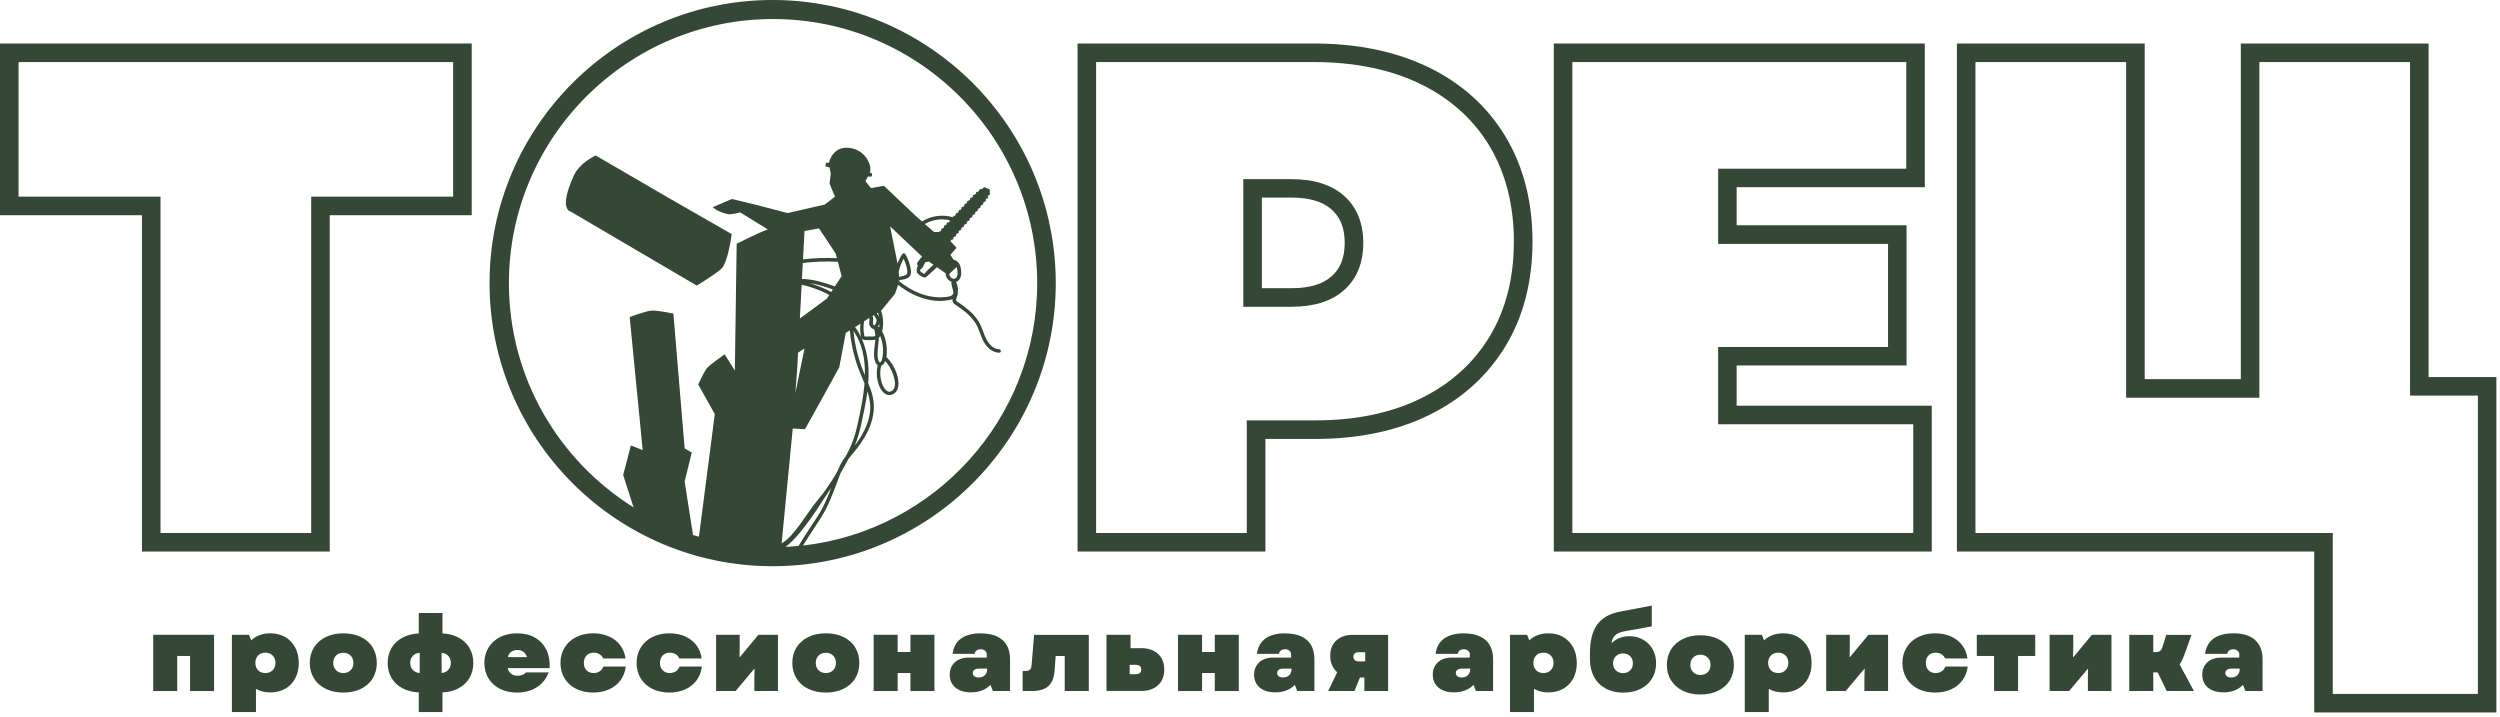 <?xml version="1.0" encoding="UTF-8"?> <svg xmlns="http://www.w3.org/2000/svg" width="373" height="107" viewBox="0 0 373 107" fill="none"> <g clip-path="url(#clip0_155_84)"> <path d="M49.2 82.29H21.18V32.11H0V6.49H70.38V32.11H49.2V82.29ZM23.95 79.52H46.43V29.34H67.61V9.26H2.77V29.34H23.95V79.52Z" fill="#344835"></path> <path d="M188.79 82.29H160.77V6.49H196.06C202.57 6.49 208.34 7.7 213.21 10.07C218.12 12.47 221.97 15.95 224.64 20.41C227.3 24.85 228.65 30.11 228.65 36.04C228.65 41.97 227.3 47.21 224.64 51.62C221.97 56.04 218.15 59.5 213.27 61.9C208.44 64.28 202.72 65.49 196.28 65.49H188.8V82.29H188.79ZM163.54 79.52H186.02V62.72H196.27C202.29 62.72 207.59 61.61 212.04 59.42C216.44 57.25 219.88 54.15 222.26 50.19C224.66 46.22 225.87 41.46 225.87 36.04C225.87 30.62 224.65 25.84 222.26 21.83C219.87 17.84 216.41 14.72 211.99 12.56C207.51 10.37 202.15 9.26 196.06 9.26H163.54V79.52ZM192.73 45.77H185.5V26.73H192.73C196.06 26.73 198.68 27.57 200.54 29.22C202.44 30.91 203.4 33.28 203.4 36.25C203.4 39.22 202.44 41.59 200.54 43.28C198.69 44.93 196.06 45.77 192.73 45.77ZM188.27 43H192.73C195.36 43 197.36 42.4 198.69 41.21C199.99 40.05 200.63 38.42 200.63 36.24C200.63 34.06 200 32.44 198.69 31.27C197.36 30.08 195.35 29.48 192.73 29.48H188.27V42.99V43Z" fill="#344835"></path> <path d="M288.228 82.29H231.828V6.49H287.178V27.93H259.108V33.61H284.458V54.53H259.108V60.53H288.218V82.29H288.228ZM234.598 79.52H285.458V63.3H256.348V51.77H281.698V36.39H256.348V25.17H284.418V9.26H234.598V79.52Z" fill="#344835"></path> <path d="M372.459 106.3H345.279V82.29H291.969V6.49H319.989V56.57H334.329V6.49H362.349V56.26H372.469V106.3H372.459ZM348.049 103.53H369.699V59.02H359.579V9.26H337.099V59.34H317.219V9.26H294.739V79.52H348.049V103.53Z" fill="#344835"></path> <path d="M88.87 23.2C88.87 23.2 86.49 24.26 85.61 26.2C83.25 31.39 85.17 31.58 85.17 31.58L103.96 42.61C103.96 42.61 106.43 41.12 107.58 40.14C108.62 39.26 109.17 34.93 109.17 34.93L99.64 29.46L88.88 23.2H88.87Z" fill="#344835"></path> <path d="M115.279 0C91.989 0 73.039 18.95 73.039 42.24C73.039 65.53 91.989 84.48 115.279 84.48C138.569 84.48 157.519 65.53 157.519 42.24C157.519 18.95 138.569 0 115.279 0ZM125.009 39.07L125.569 41.2L124.559 42.73C122.959 42.16 121.319 41.64 119.649 41.62L119.779 39.24C121.509 39.03 123.259 38.97 124.999 39.06L125.009 39.07ZM119.809 38.71L120.029 34.47L122.199 34.07L124.679 37.83L124.859 38.52C123.169 38.44 121.479 38.5 119.809 38.7V38.71ZM124.269 43.18L124.019 43.57C123.529 43.29 122.999 43.05 122.479 42.84C121.929 42.62 121.379 42.41 120.809 42.25C121.979 42.41 123.139 42.79 124.269 43.19V43.18ZM122.219 43.3C122.729 43.51 123.249 43.74 123.729 44.01L123.369 44.55L119.339 47.52L119.609 42.49C120.499 42.67 121.369 42.96 122.219 43.3ZM120.029 52L118.669 58.66L118.949 54.96L119.069 52.62L120.019 52H120.029ZM120.099 64.05L122.749 59.29L125.219 54.79L126.189 49.67L126.799 49.28C126.969 51.19 127.379 53.08 128.039 54.89C128.329 55.67 128.679 56.44 128.989 57.21C128.839 59.05 128.469 60.89 128.109 62.59C127.839 63.85 127.559 65.1 127.049 66.29C126.779 66.93 126.469 67.55 126.139 68.16C125.969 68.37 125.809 68.59 125.669 68.82C125.369 69.3 125.149 69.82 124.939 70.34C124.039 71.89 123.049 73.39 121.889 74.75C120.549 76.31 118.439 80.12 116.619 81.06L118.279 63.93L120.109 64.04L120.099 64.05ZM128.379 49.73C128.399 49.91 128.419 50.15 128.499 50.35C128.239 49.81 127.939 49.29 127.579 48.8L128.369 48.3C128.319 48.78 128.319 49.26 128.389 49.74L128.379 49.73ZM129.049 55.99C129.049 55.99 129.029 55.93 129.009 55.9C128.119 53.81 127.549 51.61 127.329 49.36C128.689 51.32 129.089 53.63 129.039 55.99H129.049ZM129.419 58.39C129.739 59.39 129.929 60.42 129.799 61.52C129.569 63.36 128.649 65.01 127.529 66.48C127.939 65.49 128.239 64.47 128.469 63.42C128.829 61.77 129.199 60.09 129.419 58.4V58.39ZM123.989 72.85C123.889 73.11 123.799 73.37 123.689 73.63C123.209 74.83 122.669 76 121.959 77.08C121.539 77.73 119.719 80.45 119.149 81.45C118.509 81.51 117.869 81.56 117.219 81.59C119.789 79.62 122.399 75.15 123.979 72.84L123.989 72.85ZM119.809 81.38C120.369 80.48 121.969 78.02 122.289 77.54C122.939 76.58 123.459 75.54 123.909 74.48C124.359 73.42 124.739 72.34 125.149 71.27C125.229 71.05 125.319 70.82 125.409 70.6C125.479 70.49 125.539 70.37 125.609 70.26C125.949 69.67 126.269 69.08 126.589 68.47C126.699 68.33 126.809 68.2 126.919 68.06C128.339 66.39 129.669 64.57 130.179 62.4C130.429 61.34 130.449 60.24 130.209 59.17C130.059 58.48 129.809 57.81 129.539 57.15C129.589 56.53 129.609 55.92 129.589 55.3C129.549 53.63 129.219 51.95 128.529 50.43C128.549 50.48 128.579 50.53 128.619 50.57C128.829 50.8 129.209 50.73 129.489 50.74C129.839 50.74 130.239 50.78 130.599 50.69C130.529 51.79 130.189 52.92 130.589 53.99C130.659 54.19 130.779 54.38 130.949 54.49C130.779 55.23 130.769 56.01 130.929 56.75C131.089 57.48 131.409 58.32 132.059 58.75C132.719 59.18 133.539 58.85 133.869 58.16C134.219 57.41 134.019 56.45 133.769 55.69C133.469 54.81 132.979 54 132.329 53.34C132.299 53.31 132.269 53.29 132.239 53.28C132.349 52.7 132.339 52.07 132.269 51.52C132.179 50.79 131.959 50.09 131.619 49.44C131.679 49.18 131.709 48.92 131.739 48.68C131.809 47.95 131.739 47.21 131.509 46.51C131.489 46.45 131.449 46.41 131.409 46.38L131.499 46.32L133.529 43.85C133.529 43.85 133.799 43.13 133.989 42.5C135.599 43.74 137.489 44.68 139.529 44.87C140.069 44.92 140.619 44.91 141.159 44.84C141.469 44.8 141.829 44.75 142.129 44.62C142.129 44.65 142.119 44.68 142.109 44.72C142.069 45.15 142.389 45.37 142.709 45.58C143.109 45.85 143.499 46.12 143.879 46.42C144.589 46.99 145.249 47.65 145.689 48.46C146.159 49.33 146.359 50.33 146.879 51.17C147.359 51.95 148.119 52.59 149.069 52.63C149.409 52.64 149.409 52.11 149.069 52.1C147.879 52.06 147.229 50.87 146.849 49.89C146.629 49.32 146.429 48.73 146.139 48.19C145.889 47.74 145.579 47.32 145.229 46.94C144.869 46.55 144.459 46.2 144.039 45.87C143.819 45.7 143.599 45.54 143.379 45.38C143.259 45.3 143.139 45.22 143.029 45.14C142.939 45.08 142.749 45 142.689 44.9C142.559 44.69 142.789 44.33 142.839 44.11C142.899 43.85 142.929 43.58 142.929 43.31C142.929 42.88 142.819 42.45 142.639 42.06C143.059 41.93 143.319 41.52 143.389 41.07C143.429 40.8 143.419 40.53 143.389 40.25C143.349 39.94 143.289 39.64 143.129 39.36C142.949 39.04 142.619 38.81 142.269 38.75L141.799 38.03L142.719 36.96L141.869 36.06C141.869 36.06 141.889 36 141.839 35.95C141.809 35.93 141.819 35.91 141.839 35.9C141.909 35.87 141.949 35.81 141.989 35.76C142.009 35.74 142.029 35.72 142.059 35.69C142.059 35.74 142.069 35.77 142.079 35.81C142.129 35.75 142.179 35.69 142.229 35.64V35.63C142.299 35.57 142.299 35.54 142.199 35.48C142.229 35.46 142.269 35.44 142.289 35.42C142.319 35.39 142.339 35.36 142.369 35.33C142.389 35.3 142.419 35.28 142.449 35.25C142.449 35.29 142.469 35.32 142.469 35.36C142.539 35.29 142.609 35.22 142.669 35.15C142.679 35.13 142.669 35.08 142.639 35.06C142.609 35.03 142.609 35.02 142.639 35C142.679 34.97 142.719 34.93 142.749 34.89C142.779 34.86 142.799 34.82 142.829 34.79C142.829 34.79 142.839 34.79 142.849 34.79C142.849 34.82 142.869 34.85 142.879 34.89C142.929 34.83 142.969 34.78 143.009 34.73C143.009 34.73 143.009 34.72 143.019 34.71C143.099 34.65 143.099 34.65 143.019 34.57C143.019 34.56 143.019 34.52 143.019 34.52C143.099 34.5 143.119 34.44 143.159 34.39C143.179 34.37 143.199 34.34 143.229 34.32C143.229 34.32 143.239 34.32 143.249 34.32C143.249 34.35 143.249 34.38 143.259 34.42C143.289 34.39 143.319 34.36 143.339 34.33C143.369 34.29 143.399 34.25 143.439 34.22C143.479 34.19 143.479 34.16 143.439 34.12C143.419 34.1 143.409 34.07 143.389 34.04C143.529 34.02 143.539 33.91 143.629 33.84C143.639 33.88 143.649 33.91 143.659 33.95C143.689 33.92 143.709 33.9 143.729 33.87C143.759 33.83 143.799 33.79 143.829 33.76C143.869 33.72 143.869 33.67 143.829 33.64C143.799 33.62 143.789 33.6 143.829 33.59C143.919 33.56 143.939 33.49 143.989 33.44C143.999 33.43 144.009 33.41 144.039 33.38C144.049 33.42 144.059 33.45 144.079 33.49C144.109 33.45 144.139 33.41 144.169 33.38C144.189 33.35 144.219 33.33 144.249 33.31C144.299 33.27 144.299 33.23 144.249 33.19C144.229 33.17 144.199 33.15 144.249 33.12C144.329 33.08 144.359 33.01 144.419 32.95C144.429 32.94 144.449 32.93 144.469 32.91C144.469 32.96 144.479 32.99 144.489 33.01C144.559 32.94 144.619 32.88 144.689 32.81C144.709 32.79 144.689 32.73 144.659 32.7C144.609 32.67 144.639 32.65 144.659 32.64C144.729 32.61 144.759 32.57 144.799 32.51C144.819 32.48 144.839 32.46 144.869 32.42C144.879 32.47 144.889 32.5 144.899 32.53C144.969 32.46 145.039 32.4 145.099 32.32C145.109 32.3 145.079 32.26 145.069 32.23C145.069 32.22 145.049 32.21 145.059 32.2C145.129 32.13 145.199 32.05 145.279 31.97C145.289 32 145.299 32.03 145.309 32.07C145.339 32.03 145.369 32 145.399 31.97C145.429 31.94 145.459 31.91 145.489 31.88C145.529 31.85 145.529 31.81 145.489 31.77C145.449 31.73 145.459 31.73 145.499 31.69C145.549 31.65 145.589 31.6 145.629 31.55C145.649 31.53 145.659 31.51 145.669 31.49C145.669 31.49 145.679 31.49 145.689 31.49C145.689 31.52 145.709 31.55 145.719 31.59C145.749 31.56 145.769 31.54 145.779 31.52C145.819 31.48 145.849 31.43 145.889 31.4C145.929 31.36 145.929 31.32 145.889 31.27C145.879 31.27 145.879 31.22 145.889 31.22C145.969 31.19 145.999 31.13 146.039 31.07C146.059 31.05 146.069 31.03 146.099 31C146.109 31.04 146.119 31.07 146.129 31.11C146.179 31.04 146.219 30.98 146.279 30.93C146.319 30.9 146.329 30.87 146.319 30.82C146.309 30.8 146.279 30.78 146.249 30.75C146.389 30.72 146.399 30.61 146.489 30.53C146.499 30.57 146.519 30.6 146.529 30.63C146.589 30.56 146.659 30.5 146.719 30.42C146.729 30.4 146.699 30.36 146.689 30.32C146.689 30.3 146.669 30.28 146.679 30.28C146.759 30.24 146.799 30.16 146.839 30.09C146.839 30.08 146.859 30.07 146.879 30.05C146.899 30.09 146.909 30.13 146.919 30.16C146.979 30.09 147.039 30.02 147.089 29.95C147.119 29.92 147.099 29.88 147.049 29.84C147.019 29.82 147.009 29.8 147.049 29.79C147.139 29.76 147.149 29.69 147.189 29.63C147.189 29.63 147.189 29.61 147.199 29.61C147.209 29.6 147.219 29.59 147.239 29.58C147.249 29.6 147.259 29.61 147.269 29.63C147.269 29.63 147.269 29.65 147.269 29.66C147.269 29.66 147.289 29.65 147.299 29.64C147.349 29.58 147.399 29.52 147.439 29.45C147.449 29.43 147.429 29.38 147.409 29.35C147.409 29.33 147.379 29.32 147.349 29.3C147.479 29.25 147.459 29.12 147.539 29.05C147.559 29.08 147.579 29.11 147.599 29.14C147.609 29.12 147.619 29.11 147.629 29.09C147.659 29.03 147.689 28.98 147.719 28.93C147.749 28.89 147.739 28.85 147.689 28.82C147.669 28.8 147.639 28.78 147.619 28.76C147.719 28.7 147.729 28.63 147.659 28.54C147.629 28.51 147.599 28.47 147.619 28.42C147.659 28.42 147.689 28.44 147.719 28.44C147.689 28.38 147.669 28.32 147.639 28.27C147.639 28.26 147.639 28.24 147.629 28.23C147.619 28.18 147.569 28.16 147.509 28.18C147.469 28.19 147.419 28.18 147.369 28.18C147.359 28.1 147.349 28.08 147.209 28.07C147.159 28.07 147.099 28.07 147.029 28.06C147.069 28.03 147.089 28 147.119 27.97C147.039 27.97 146.969 27.95 146.889 27.94C146.879 27.94 146.859 27.94 146.859 27.94C146.799 27.9 146.769 27.94 146.749 27.97C146.709 28.02 146.689 28.08 146.659 28.14C146.569 28.11 146.509 28.16 146.449 28.2C146.419 28.22 146.399 28.26 146.339 28.26C146.339 28.23 146.349 28.2 146.359 28.16C146.319 28.18 146.289 28.2 146.259 28.22C146.219 28.25 146.179 28.27 146.129 28.3C146.069 28.33 146.059 28.36 146.089 28.42C146.099 28.44 146.089 28.49 146.089 28.49C145.979 28.52 145.929 28.6 145.859 28.66C145.859 28.66 145.849 28.66 145.839 28.66C145.839 28.63 145.829 28.61 145.819 28.56C145.779 28.59 145.759 28.62 145.719 28.65C145.689 28.68 145.649 28.7 145.619 28.72C145.579 28.75 145.569 28.79 145.609 28.84C145.619 28.86 145.629 28.88 145.639 28.9C145.499 28.92 145.469 29.03 145.369 29.1C145.369 29.06 145.359 29.03 145.349 28.99C145.309 29.03 145.279 29.06 145.249 29.09C145.219 29.12 145.179 29.15 145.149 29.18C145.119 29.2 145.119 29.23 145.149 29.26C145.189 29.31 145.199 29.34 145.119 29.37C145.069 29.39 145.039 29.45 144.999 29.49C144.979 29.51 144.969 29.52 144.949 29.54C144.949 29.54 144.939 29.54 144.929 29.54C144.929 29.51 144.929 29.47 144.919 29.43C144.899 29.45 144.889 29.46 144.869 29.48C144.819 29.52 144.779 29.57 144.729 29.61C144.679 29.65 144.679 29.68 144.729 29.74C144.739 29.76 144.749 29.77 144.769 29.8C144.679 29.79 144.649 29.84 144.609 29.88C144.579 29.92 144.549 29.95 144.509 29.99H144.489C144.489 29.99 144.489 29.92 144.479 29.88C144.419 29.94 144.369 29.99 144.319 30.04C144.309 30.05 144.279 30.06 144.269 30.08C144.259 30.11 144.239 30.14 144.279 30.18C144.299 30.19 144.309 30.21 144.319 30.24C144.279 30.26 144.239 30.28 144.219 30.3C144.179 30.34 144.149 30.38 144.109 30.42C144.109 30.42 144.089 30.43 144.069 30.44C144.069 30.43 144.049 30.41 144.049 30.4C144.049 30.39 144.049 30.37 144.049 30.36C144.049 30.36 144.039 30.36 144.029 30.36C143.999 30.4 143.959 30.45 143.929 30.49C143.909 30.51 143.889 30.54 143.859 30.55C143.809 30.57 143.829 30.6 143.849 30.63C143.869 30.66 143.879 30.68 143.909 30.72C143.799 30.72 143.779 30.78 143.739 30.82C143.709 30.85 143.689 30.88 143.669 30.91H143.649C143.649 30.91 143.639 30.84 143.629 30.81C143.559 30.88 143.489 30.94 143.419 31.01C143.409 31.03 143.419 31.07 143.439 31.1C143.439 31.12 143.469 31.13 143.469 31.14C143.389 31.22 143.309 31.3 143.229 31.38C143.229 31.33 143.209 31.3 143.209 31.27C143.139 31.34 143.069 31.41 142.989 31.5C142.999 31.52 143.029 31.55 143.039 31.58C143.039 31.6 143.039 31.63 143.039 31.63C142.939 31.65 142.919 31.73 142.859 31.79C142.849 31.8 142.839 31.81 142.809 31.83C142.799 31.79 142.789 31.76 142.779 31.72C142.749 31.75 142.729 31.77 142.709 31.8C142.669 31.84 142.629 31.88 142.589 31.91C142.549 31.94 142.579 31.98 142.589 32.01C142.599 32.03 142.619 32.05 142.639 32.08C142.499 32.08 142.489 32.19 142.409 32.25C142.399 32.25 142.379 32.27 142.359 32.28C142.359 32.24 142.359 32.22 142.349 32.17C142.299 32.22 142.259 32.27 142.219 32.31C142.199 32.33 142.179 32.35 142.149 32.37C142.139 32.37 142.129 32.39 142.129 32.4C140.609 31.96 138.919 32.19 137.579 33.04L136.729 32.31L131.879 27.72L129.939 28.07L129.119 27.01L129.529 26.31C129.529 26.31 130.109 26.52 130.119 26.13C130.139 25.62 129.699 25.9 129.799 25.66C130.119 24.81 129.269 22.66 127.239 22.16C124.249 21.42 123.679 24.28 123.679 24.28H123.239L123.149 24.81L123.769 24.99L123.949 25.87L123.769 27.4L124.579 29.34L123.059 30.52L117.509 31.79L113.089 30.63L109.209 29.69L106.349 30.91C106.349 30.91 106.909 31.56 108.589 31.95C109.049 32.06 110.439 31.69 110.439 31.69L114.559 34.23C113.199 34.7 109.909 36.37 109.909 36.37L109.639 55.29L108.119 52.87C108.119 52.87 105.999 54.33 105.499 54.9C105.019 55.45 104.179 57.37 104.179 57.37L106.649 61.78L104.279 80.08C103.989 79.99 103.689 79.91 103.399 79.82L102.149 71.84L103.209 67.52L102.149 66.9L100.469 46.78C100.469 46.78 98.049 46.28 97.209 46.34C96.319 46.4 93.949 47.31 93.949 47.31L95.889 67.16L94.129 66.45L92.979 70.86L94.529 75.7C83.369 68.73 75.929 56.35 75.929 42.25C75.929 20.52 93.609 2.84 115.339 2.84C137.069 2.84 154.749 20.52 154.749 42.25C154.749 62.45 139.479 79.13 119.869 81.39L119.809 81.38ZM129.749 48.52C129.849 48.8 130.089 49.07 130.399 49.09C130.529 49.43 130.589 49.77 130.599 50.12C130.569 50.13 130.549 50.15 130.509 50.16C130.219 50.24 129.889 50.2 129.589 50.2C129.429 50.2 129.219 50.23 129.059 50.2C129.029 50.2 129.009 50.2 128.999 50.2C128.999 50.2 128.999 50.19 128.989 50.18C128.949 50.13 128.939 49.98 128.929 49.92C128.809 49.26 128.809 48.58 128.929 47.93L129.699 47.44C129.699 47.44 129.699 47.45 129.699 47.46C129.779 47.81 129.599 48.18 129.729 48.53L129.749 48.52ZM130.459 48.57H130.439C130.429 48.57 130.419 48.57 130.439 48.57C130.419 48.57 130.409 48.55 130.389 48.54C130.369 48.52 130.319 48.47 130.299 48.43C130.219 48.29 130.239 48.14 130.259 47.96C130.279 47.74 130.299 47.53 130.249 47.31C130.239 47.25 130.199 47.21 130.149 47.17L130.389 47.02C130.449 47.14 130.519 47.25 130.599 47.37C130.679 47.49 130.749 47.6 130.779 47.72C130.819 47.89 130.749 48.07 130.679 48.22C130.639 48.3 130.599 48.38 130.559 48.46C130.529 48.51 130.479 48.56 130.469 48.57C130.469 48.57 130.479 48.57 130.489 48.57H130.459ZM131.709 53.05C131.689 53.2 131.589 53.93 131.359 54.05C131.309 54.03 131.249 54.02 131.199 54.03C131.069 53.94 131.029 53.66 130.999 53.54C130.949 53.32 130.929 53.09 130.929 52.86C130.929 52.41 130.979 51.97 131.029 51.53C131.069 51.16 131.119 50.78 131.119 50.41C131.129 50.4 131.149 50.39 131.159 50.37C131.219 50.3 131.279 50.22 131.319 50.14C131.519 50.62 131.659 51.13 131.719 51.66C131.769 52.12 131.759 52.59 131.689 53.05H131.709ZM132.019 53.99C132.019 53.99 132.049 53.91 132.059 53.87C132.599 54.45 133.009 55.13 133.259 55.89C133.489 56.59 133.809 57.82 133.069 58.32C132.279 58.85 131.699 57.57 131.529 57.01C131.289 56.22 131.269 55.38 131.459 54.58C131.729 54.5 131.909 54.25 132.019 53.99ZM131.199 48.62C131.199 48.68 131.179 48.74 131.169 48.8C131.109 48.76 131.039 48.75 130.969 48.77C131.059 48.64 131.119 48.49 131.179 48.35C131.189 48.32 131.199 48.3 131.199 48.27C131.199 48.39 131.199 48.5 131.189 48.62H131.199ZM130.899 46.89C130.899 46.89 130.839 46.79 130.829 46.75L130.989 46.65C131.049 46.84 131.099 47.04 131.129 47.24C131.059 47.12 130.979 47 130.899 46.88V46.89ZM141.469 33.2C141.469 33.2 141.459 33.13 141.449 33.09C141.409 33.13 141.389 33.17 141.349 33.2C141.319 33.23 141.289 33.26 141.259 33.29C141.219 33.32 141.229 33.35 141.259 33.39C141.299 33.43 141.299 33.44 141.249 33.47C141.209 33.49 141.189 33.52 141.159 33.55C141.129 33.58 141.109 33.63 141.039 33.65C141.039 33.62 141.039 33.59 141.039 33.55C140.979 33.61 140.929 33.66 140.879 33.72C140.859 33.75 140.839 33.77 140.819 33.8C140.819 33.81 140.819 33.83 140.839 33.85C140.849 33.87 140.869 33.89 140.879 33.92C140.749 33.95 140.729 34.06 140.629 34.13C140.619 34.09 140.609 34.06 140.599 34.02C140.559 34.07 140.529 34.11 140.499 34.14C140.479 34.16 140.459 34.18 140.429 34.2C140.379 34.23 140.379 34.27 140.429 34.31C140.459 34.34 140.479 34.37 140.429 34.39C140.349 34.42 140.329 34.48 140.279 34.53C140.269 34.54 140.249 34.56 140.219 34.58C140.219 34.54 140.209 34.51 140.199 34.47C140.149 34.53 140.109 34.57 140.069 34.61H139.359L137.979 33.42C139.099 32.77 140.429 32.57 141.689 32.86C141.669 32.89 141.679 32.92 141.719 32.97C141.719 32.98 141.739 32.99 141.749 33.01C141.609 33.03 141.589 33.16 141.479 33.22L141.469 33.2ZM142.729 39.84C142.849 40.16 142.879 40.54 142.859 40.86C142.839 41.17 142.719 41.55 142.369 41.58C141.959 41.62 141.679 41.26 141.619 40.9V40.88L142.729 39.84ZM138.079 39.12C138.079 39.12 138.119 39.07 138.159 39.09C138.179 39.09 138.199 39.09 138.219 39.09C138.349 39.09 138.469 39.06 138.589 39.03L139.269 39.5C139.269 39.5 139.269 39.51 139.249 39.52C139.209 39.55 139.179 39.58 139.149 39.61C138.969 39.78 138.799 39.95 138.619 40.11C138.529 40.19 138.449 40.27 138.359 40.36C138.309 40.42 138.259 40.47 138.199 40.53C138.119 40.62 138.039 40.71 137.959 40.81C137.909 40.87 137.899 40.87 137.839 40.84C137.779 40.8 137.709 40.77 137.649 40.73C137.549 40.67 137.449 40.62 137.369 40.53C137.309 40.47 137.259 40.4 137.289 40.3C137.299 40.25 137.319 40.21 137.359 40.18C137.479 40.1 137.569 40.01 137.649 39.9C137.699 39.83 137.739 39.76 137.769 39.69C137.819 39.59 137.869 39.49 137.919 39.39C137.969 39.3 138.009 39.2 138.059 39.11L138.079 39.12ZM137.409 38.46C137.359 38.51 137.319 38.57 137.279 38.62C137.209 38.71 137.139 38.81 137.069 38.9C137.009 38.98 136.959 39.06 136.909 39.14C136.879 39.19 136.849 39.24 136.819 39.29C136.779 39.35 136.819 39.4 136.839 39.46C136.859 39.52 136.889 39.56 136.939 39.6C136.939 39.6 136.949 39.63 136.939 39.64C136.909 39.73 136.869 39.82 136.839 39.91C136.809 39.99 136.789 40.08 136.779 40.17C136.769 40.25 136.759 40.33 136.769 40.41C136.769 40.49 136.789 40.57 136.809 40.64C136.829 40.7 136.869 40.75 136.909 40.79C136.999 40.88 137.089 40.97 137.189 41.04C137.279 41.1 137.359 41.17 137.439 41.22C137.539 41.28 137.639 41.33 137.759 41.35C137.829 41.37 137.899 41.39 137.969 41.41C138.029 41.42 138.069 41.4 138.119 41.37C138.209 41.3 138.309 41.23 138.389 41.15C138.509 41.05 138.619 40.94 138.739 40.84C138.909 40.69 139.079 40.54 139.239 40.39C139.409 40.24 139.569 40.08 139.729 39.93C139.749 39.91 139.769 39.89 139.799 39.87L141.079 40.76C141.079 40.83 141.079 40.9 141.099 40.97C141.179 41.46 141.499 41.88 141.959 42.04C141.929 42.35 141.999 42.66 142.089 42.97C142.189 43.29 142.379 43.75 142.069 44.02C141.749 44.29 141.139 44.31 140.739 44.34C140.249 44.38 139.759 44.37 139.279 44.3C137.369 44.06 135.599 43.11 134.109 41.93C134.109 41.92 134.109 41.9 134.109 41.89C134.299 41.74 134.649 41.72 134.859 41.68C135.219 41.6 135.589 41.47 135.789 41.13C136.039 40.69 135.879 40.07 135.769 39.61C135.619 39.02 135.389 38.45 135.079 37.92C134.979 37.74 134.729 37.76 134.619 37.92C134.319 38.36 134.089 38.83 133.909 39.32C133.759 38.47 133.599 37.75 133.599 37.75L132.809 33.78L137.579 38.29C137.509 38.33 137.469 38.39 137.419 38.45L137.409 38.46ZM134.079 40.56C134.079 40.56 134.109 40.51 134.109 40.48C134.249 39.81 134.489 39.19 134.819 38.6C135.009 38.99 135.159 39.39 135.259 39.82C135.349 40.22 135.559 40.86 135.079 41.07C134.799 41.19 134.449 41.22 134.139 41.31C134.139 41.08 134.109 40.82 134.079 40.55V40.56Z" fill="#344835"></path> <path d="M22.859 103.1H26.439V97.87H28.359V103.1H31.939V94.71H22.859V103.1Z" fill="#344835"></path> <path d="M42.558 95.05C41.918 94.68 41.178 94.49 40.338 94.49C39.188 94.49 38.228 94.84 37.478 95.54L37.148 94.71H34.598V106.24H38.188V102.78C38.818 103.14 39.538 103.31 40.338 103.31C41.138 103.31 41.918 103.13 42.558 102.76C43.198 102.39 43.698 101.88 44.048 101.21C44.408 100.54 44.578 99.78 44.578 98.91C44.578 98.04 44.398 97.27 44.048 96.61C43.688 95.94 43.198 95.43 42.558 95.05ZM40.678 100C40.398 100.28 40.038 100.42 39.588 100.42C39.138 100.42 38.778 100.28 38.508 100C38.238 99.72 38.098 99.36 38.098 98.91C38.098 98.46 38.238 98.08 38.508 97.8C38.778 97.52 39.138 97.38 39.588 97.38C40.038 97.38 40.408 97.52 40.678 97.8C40.958 98.08 41.098 98.45 41.098 98.9C41.098 99.35 40.958 99.72 40.678 99.99V100Z" fill="#344835"></path> <path d="M53.849 95.04C53.089 94.67 52.219 94.49 51.219 94.49C50.219 94.49 49.359 94.67 48.609 95.04C47.859 95.41 47.269 95.92 46.849 96.59C46.429 97.26 46.219 98.03 46.219 98.91C46.219 99.79 46.429 100.56 46.849 101.23C47.269 101.9 47.859 102.41 48.609 102.78C49.369 103.15 50.229 103.33 51.219 103.33C52.209 103.33 53.089 103.15 53.849 102.78C54.599 102.41 55.189 101.9 55.599 101.23C56.009 100.56 56.219 99.79 56.219 98.91C56.219 98.03 56.009 97.26 55.599 96.59C55.189 95.92 54.599 95.41 53.849 95.04ZM52.309 100C52.029 100.28 51.669 100.42 51.219 100.42C50.769 100.42 50.419 100.28 50.139 100C49.859 99.72 49.719 99.36 49.719 98.91C49.719 98.46 49.859 98.09 50.139 97.81C50.419 97.53 50.779 97.39 51.219 97.39C51.659 97.39 52.019 97.53 52.309 97.81C52.589 98.09 52.729 98.46 52.729 98.91C52.729 99.36 52.589 99.73 52.309 100Z" fill="#344835"></path> <path d="M68.43 95.14C67.73 94.76 66.93 94.55 66.02 94.51V91.46H62.48V94.51C61.56 94.55 60.74 94.76 60.04 95.14C59.34 95.52 58.79 96.03 58.41 96.68C58.03 97.33 57.84 98.07 57.84 98.91C57.84 99.75 58.03 100.49 58.41 101.14C58.79 101.79 59.33 102.3 60.03 102.68C60.73 103.06 61.54 103.27 62.48 103.31V106.24H66.02V103.31C66.94 103.27 67.75 103.06 68.44 102.68C69.13 102.3 69.67 101.79 70.05 101.14C70.43 100.49 70.62 99.75 70.62 98.91C70.62 98.07 70.43 97.33 70.05 96.68C69.67 96.03 69.13 95.52 68.43 95.14ZM62.62 100.42C62.19 100.38 61.85 100.22 61.59 99.95C61.33 99.68 61.2 99.33 61.2 98.91C61.2 98.49 61.33 98.13 61.59 97.86C61.85 97.59 62.19 97.44 62.62 97.4V100.42ZM66.89 99.94C66.64 100.21 66.31 100.37 65.89 100.42V97.4C66.31 97.44 66.64 97.6 66.89 97.87C67.14 98.14 67.26 98.49 67.26 98.91C67.26 99.33 67.14 99.67 66.89 99.94Z" fill="#344835"></path> <path d="M81.51 96.95C81.129 96.16 80.57 95.56 79.82 95.13C79.07 94.71 78.18 94.49 77.139 94.49C76.189 94.49 75.34 94.68 74.609 95.05C73.879 95.42 73.299 95.94 72.889 96.61C72.48 97.28 72.269 98.05 72.269 98.91C72.269 99.77 72.469 100.54 72.879 101.21C73.29 101.88 73.859 102.4 74.59 102.77C75.32 103.14 76.159 103.33 77.109 103.33C78.26 103.33 79.26 103.07 80.09 102.54C80.919 102.01 81.51 101.27 81.859 100.32H78.49C78.35 100.48 78.169 100.6 77.95 100.69C77.719 100.78 77.48 100.82 77.219 100.82C76.85 100.82 76.54 100.73 76.279 100.54C76.019 100.35 75.84 100.07 75.749 99.69H82.01C82.059 98.65 81.9 97.74 81.519 96.95H81.51ZM75.749 98.04C75.85 97.69 76.029 97.43 76.279 97.25C76.529 97.07 76.84 96.98 77.189 96.98C77.54 96.98 77.859 97.07 78.1 97.26C78.34 97.45 78.51 97.7 78.62 98.04H75.74H75.749Z" fill="#344835"></path> <path d="M89.471 100.16C89.211 100.33 88.911 100.42 88.571 100.42C88.131 100.42 87.781 100.28 87.511 100C87.241 99.72 87.111 99.36 87.111 98.91C87.111 98.46 87.241 98.08 87.511 97.8C87.781 97.52 88.131 97.38 88.571 97.38C88.891 97.38 89.181 97.45 89.431 97.6C89.681 97.75 89.871 97.96 90.001 98.24H93.321C93.231 97.48 92.961 96.82 92.531 96.26C92.101 95.69 91.541 95.26 90.841 94.95C90.141 94.64 89.361 94.49 88.491 94.49C87.551 94.49 86.711 94.68 85.971 95.05C85.231 95.42 84.651 95.94 84.241 96.61C83.831 97.28 83.621 98.05 83.621 98.91C83.621 99.77 83.821 100.54 84.231 101.21C84.641 101.88 85.211 102.4 85.951 102.77C86.691 103.14 87.541 103.33 88.491 103.33C89.381 103.33 90.171 103.17 90.871 102.86C91.571 102.55 92.131 102.09 92.571 101.51C93.001 100.92 93.271 100.24 93.361 99.45H90.031C89.911 99.75 89.731 99.99 89.471 100.17V100.16Z" fill="#344835"></path> <path d="M100.83 100.16C100.57 100.33 100.27 100.42 99.93 100.42C99.49 100.42 99.141 100.28 98.871 100C98.6 99.72 98.471 99.36 98.471 98.91C98.471 98.46 98.6 98.08 98.871 97.8C99.141 97.52 99.49 97.38 99.93 97.38C100.25 97.38 100.54 97.45 100.79 97.6C101.04 97.75 101.23 97.96 101.36 98.24H104.68C104.59 97.48 104.32 96.82 103.89 96.26C103.46 95.69 102.9 95.26 102.2 94.95C101.5 94.64 100.72 94.49 99.85 94.49C98.91 94.49 98.07 94.68 97.331 95.05C96.591 95.42 96.01 95.94 95.6 96.61C95.191 97.28 94.981 98.05 94.981 98.91C94.981 99.77 95.18 100.54 95.591 101.21C96.001 101.88 96.57 102.4 97.311 102.77C98.05 103.14 98.9 103.33 99.85 103.33C100.74 103.33 101.53 103.17 102.23 102.86C102.93 102.55 103.49 102.09 103.93 101.51C104.36 100.92 104.63 100.24 104.72 99.45H101.39C101.27 99.75 101.09 99.99 100.83 100.17V100.16Z" fill="#344835"></path> <path d="M110.39 98.03L110.33 98.02L110.36 96.76V94.71H106.84V103.1H109.75L112.53 99.79L112.58 99.81L112.55 101.07V103.1H116.07V94.71H113.15L110.39 98.03Z" fill="#344835"></path> <path d="M125.841 95.04C125.081 94.67 124.211 94.49 123.211 94.49C122.211 94.49 121.351 94.67 120.601 95.04C119.851 95.41 119.261 95.92 118.841 96.59C118.421 97.26 118.211 98.03 118.211 98.91C118.211 99.79 118.421 100.56 118.841 101.23C119.261 101.9 119.851 102.41 120.601 102.78C121.361 103.15 122.221 103.33 123.211 103.33C124.201 103.33 125.081 103.15 125.841 102.78C126.591 102.41 127.181 101.9 127.591 101.23C128.001 100.56 128.211 99.79 128.211 98.91C128.211 98.03 128.001 97.26 127.591 96.59C127.181 95.92 126.591 95.41 125.841 95.04ZM124.301 100C124.021 100.28 123.661 100.42 123.211 100.42C122.761 100.42 122.411 100.28 122.131 100C121.851 99.72 121.711 99.36 121.711 98.91C121.711 98.46 121.851 98.09 122.131 97.81C122.411 97.53 122.771 97.39 123.211 97.39C123.651 97.39 124.011 97.53 124.301 97.81C124.581 98.09 124.721 98.46 124.721 98.91C124.721 99.36 124.581 99.73 124.301 100Z" fill="#344835"></path> <path d="M135.838 97.28H133.928V94.71H130.348V103.1H133.928V100.42H135.838V103.1H139.418V94.71H135.838V97.28Z" fill="#344835"></path> <path d="M146.339 94.49C145.089 94.49 144.109 94.75 143.389 95.27C142.669 95.79 142.249 96.55 142.119 97.56H145.419C145.439 97.35 145.539 97.18 145.699 97.06C145.869 96.93 146.069 96.87 146.309 96.87C146.569 96.87 146.789 96.94 146.959 97.08C147.129 97.22 147.219 97.4 147.219 97.61V98.11H144.549C143.679 98.11 142.989 98.34 142.469 98.81C141.959 99.28 141.699 99.9 141.699 100.67C141.699 101.44 141.979 102.12 142.549 102.59C143.119 103.06 143.889 103.3 144.859 103.3C145.459 103.3 146.009 103.21 146.499 103.02C146.999 102.83 147.429 102.55 147.779 102.19L148.139 103.1H150.699V98.37C150.699 97.11 150.319 96.15 149.569 95.49C148.819 94.83 147.729 94.5 146.309 94.5L146.339 94.49ZM147.279 99.87C147.279 100.24 147.159 100.53 146.929 100.75C146.699 100.97 146.399 101.08 146.019 101.08C145.749 101.08 145.529 101.02 145.379 100.9C145.219 100.78 145.139 100.62 145.139 100.42C145.139 100.22 145.219 100.06 145.379 99.94C145.539 99.82 145.749 99.76 146.019 99.76H147.279V99.87Z" fill="#344835"></path> <path d="M153.898 99.31C153.878 99.59 153.798 99.8 153.658 99.92C153.518 100.04 153.318 100.1 153.048 100.1H152.578V103.1H153.998C155.098 103.1 155.908 102.85 156.438 102.35C156.958 101.85 157.258 101.11 157.338 100.13L157.508 97.88H158.858V103.1H162.448V94.72H154.288L153.908 99.31H153.898Z" fill="#344835"></path> <path d="M170.24 96.71H168.68V94.71H165.09V103.09H170.23C171.31 103.09 172.16 102.81 172.78 102.23C173.4 101.66 173.71 100.88 173.71 99.9C173.71 98.92 173.4 98.14 172.78 97.56C172.16 96.99 171.31 96.7 170.23 96.7L170.24 96.71ZM170.06 100.41C169.92 100.53 169.72 100.59 169.45 100.59H168.55V99.19H169.45C169.71 99.19 169.91 99.25 170.06 99.37C170.2 99.49 170.27 99.66 170.27 99.88C170.27 100.11 170.2 100.29 170.06 100.41Z" fill="#344835"></path> <path d="M181.248 97.28H179.348V94.71H175.758V103.1H179.348V100.42H181.248V103.1H184.828V94.71H181.248V97.28Z" fill="#344835"></path> <path d="M191.749 94.49C190.499 94.49 189.519 94.75 188.799 95.27C188.079 95.79 187.659 96.55 187.529 97.56H190.829C190.849 97.35 190.949 97.18 191.109 97.06C191.279 96.93 191.479 96.87 191.719 96.87C191.979 96.87 192.199 96.94 192.369 97.08C192.539 97.22 192.629 97.4 192.629 97.61V98.11H189.959C189.089 98.11 188.399 98.34 187.879 98.81C187.369 99.28 187.109 99.9 187.109 100.67C187.109 101.44 187.389 102.12 187.959 102.59C188.529 103.06 189.299 103.3 190.269 103.3C190.869 103.3 191.419 103.21 191.909 103.02C192.409 102.83 192.839 102.55 193.189 102.19L193.549 103.1H196.109V98.37C196.109 97.11 195.729 96.15 194.979 95.49C194.219 94.83 193.139 94.5 191.719 94.5L191.749 94.49ZM192.689 99.87C192.689 100.24 192.569 100.53 192.339 100.75C192.109 100.97 191.809 101.08 191.429 101.08C191.159 101.08 190.939 101.02 190.789 100.9C190.629 100.78 190.549 100.62 190.549 100.42C190.549 100.22 190.629 100.06 190.789 99.94C190.949 99.82 191.159 99.76 191.429 99.76H192.689V99.87Z" fill="#344835"></path> <path d="M199.378 95.56C198.768 96.12 198.468 96.88 198.468 97.83C198.468 98.34 198.558 98.81 198.738 99.23C198.918 99.65 199.178 100.01 199.508 100.3L198.168 103.1H202.078L202.908 101.09H203.568V103.1H207.108V94.72H201.828C200.798 94.72 199.978 95 199.378 95.56ZM202.128 97.49C202.268 97.37 202.458 97.31 202.698 97.31H203.688V98.68H202.698C202.458 98.68 202.268 98.62 202.128 98.49C201.988 98.36 201.928 98.2 201.928 97.99C201.928 97.78 201.998 97.62 202.128 97.49Z" fill="#344835"></path> <path d="M218.41 94.49C217.16 94.49 216.18 94.75 215.46 95.27C214.74 95.79 214.32 96.55 214.19 97.56H217.49C217.51 97.35 217.61 97.18 217.77 97.06C217.94 96.93 218.14 96.87 218.38 96.87C218.64 96.87 218.86 96.94 219.03 97.08C219.2 97.22 219.29 97.4 219.29 97.61V98.11H216.62C215.75 98.11 215.06 98.34 214.54 98.81C214.03 99.28 213.77 99.9 213.77 100.67C213.77 101.44 214.05 102.12 214.62 102.59C215.19 103.06 215.96 103.3 216.93 103.3C217.53 103.3 218.07 103.21 218.57 103.02C219.07 102.83 219.49 102.55 219.85 102.19L220.21 103.1H222.77V98.37C222.77 97.11 222.39 96.15 221.64 95.49C220.88 94.83 219.8 94.5 218.39 94.5L218.41 94.49ZM219.35 99.87C219.35 100.24 219.23 100.53 219 100.75C218.77 100.97 218.47 101.08 218.09 101.08C217.82 101.08 217.6 101.02 217.45 100.9C217.29 100.78 217.21 100.62 217.21 100.42C217.21 100.22 217.29 100.06 217.45 99.94C217.61 99.82 217.82 99.76 218.09 99.76H219.35V99.87Z" fill="#344835"></path> <path d="M233.249 95.05C232.609 94.68 231.869 94.49 231.029 94.49C229.879 94.49 228.919 94.84 228.169 95.54L227.839 94.71H225.289V106.24H228.869V102.78C229.499 103.14 230.219 103.31 231.019 103.31C231.819 103.31 232.599 103.13 233.239 102.76C233.879 102.39 234.379 101.88 234.729 101.21C235.089 100.54 235.259 99.78 235.259 98.91C235.259 98.04 235.079 97.27 234.729 96.61C234.369 95.94 233.879 95.43 233.239 95.05H233.249ZM231.369 100C231.089 100.28 230.729 100.42 230.279 100.42C229.829 100.42 229.469 100.28 229.189 100C228.919 99.72 228.779 99.36 228.779 98.91C228.779 98.46 228.919 98.08 229.189 97.8C229.459 97.52 229.819 97.38 230.279 97.38C230.739 97.38 231.089 97.52 231.369 97.8C231.649 98.08 231.789 98.45 231.789 98.9C231.789 99.35 231.649 99.72 231.369 99.99V100Z" fill="#344835"></path> <path d="M245.159 95.44C244.559 95.09 243.879 94.92 243.119 94.92C242.589 94.92 242.089 95.01 241.629 95.19C241.169 95.37 240.779 95.63 240.449 95.96C240.499 95.46 240.679 95.07 240.979 94.79C241.279 94.51 241.719 94.32 242.309 94.2L246.449 93.46V90.35L241.719 91.25C240.159 91.54 239.019 92.19 238.299 93.19C237.579 94.19 237.219 95.61 237.219 97.44V98.32C237.219 99.34 237.419 100.22 237.829 100.98C238.239 101.74 238.819 102.32 239.569 102.73C240.319 103.14 241.199 103.34 242.199 103.34C243.199 103.34 244.019 103.16 244.759 102.79C245.499 102.42 246.069 101.91 246.479 101.24C246.889 100.57 247.089 99.81 247.089 98.94C247.089 98.17 246.919 97.49 246.579 96.88C246.239 96.27 245.769 95.79 245.159 95.45V95.44ZM243.219 100.02C242.949 100.29 242.589 100.43 242.149 100.43C241.709 100.43 241.369 100.29 241.089 100.02C240.809 99.75 240.669 99.4 240.669 98.97C240.669 98.54 240.809 98.17 241.089 97.9C241.369 97.63 241.719 97.49 242.149 97.49C242.579 97.49 242.949 97.63 243.219 97.9C243.489 98.17 243.629 98.53 243.629 98.97C243.629 99.41 243.489 99.75 243.219 100.02Z" fill="#344835"></path> <path d="M268.28 95.05C267.64 94.68 266.9 94.49 266.06 94.49C264.91 94.49 263.95 94.84 263.2 95.54L262.87 94.71H260.32V106.24H263.9V102.78C264.53 103.14 265.25 103.31 266.05 103.31C266.85 103.31 267.63 103.13 268.27 102.76C268.91 102.39 269.41 101.88 269.76 101.21C270.12 100.54 270.29 99.78 270.29 98.91C270.29 98.04 270.11 97.27 269.76 96.61C269.4 95.94 268.91 95.43 268.27 95.05H268.28ZM266.4 100C266.12 100.28 265.76 100.42 265.31 100.42C264.86 100.42 264.5 100.28 264.22 100C263.95 99.72 263.81 99.36 263.81 98.91C263.81 98.46 263.95 98.08 264.22 97.8C264.49 97.52 264.85 97.38 265.31 97.38C265.77 97.38 266.12 97.52 266.4 97.8C266.68 98.08 266.82 98.45 266.82 98.9C266.82 99.35 266.68 99.72 266.4 99.99V100Z" fill="#344835"></path> <path d="M276.019 98.03L275.959 98.02L275.989 96.76V94.71H272.469V103.1H275.379L278.159 99.79L278.209 99.81L278.169 101.07V103.1H281.699V94.71H278.769L276.019 98.03Z" fill="#344835"></path> <path d="M289.69 100.16C289.43 100.33 289.13 100.42 288.79 100.42C288.35 100.42 288 100.28 287.73 100C287.46 99.72 287.33 99.36 287.33 98.91C287.33 98.46 287.46 98.08 287.73 97.8C288 97.52 288.35 97.38 288.79 97.38C289.12 97.38 289.4 97.45 289.65 97.6C289.9 97.75 290.09 97.96 290.22 98.24H293.54C293.45 97.48 293.18 96.82 292.75 96.26C292.32 95.69 291.76 95.26 291.06 94.95C290.36 94.64 289.58 94.49 288.71 94.49C287.77 94.49 286.93 94.68 286.19 95.05C285.45 95.42 284.87 95.94 284.46 96.61C284.05 97.28 283.84 98.05 283.84 98.91C283.84 99.77 284.04 100.54 284.45 101.21C284.86 101.88 285.43 102.4 286.17 102.77C286.91 103.14 287.76 103.33 288.71 103.33C289.6 103.33 290.39 103.17 291.09 102.86C291.79 102.55 292.35 102.09 292.79 101.51C293.23 100.92 293.49 100.24 293.58 99.45H290.25C290.13 99.75 289.95 99.99 289.69 100.17V100.16Z" fill="#344835"></path> <path d="M294.938 97.87H297.517V103.1H301.098V97.87H303.658V94.71H294.938V97.87Z" fill="#344835"></path> <path d="M309.361 98.03L309.291 98.02L309.331 96.76V94.71H305.801V103.1H308.711L311.501 99.79L311.541 99.81L311.511 101.07V103.1H315.031V94.71H312.111L309.361 98.03Z" fill="#344835"></path> <path d="M325.818 97.94L326.967 94.72H323.207L322.638 96.54C322.558 96.83 322.428 97.03 322.258 97.14C322.088 97.24 321.817 97.3 321.457 97.3H321.267V94.72H317.688V103.1H321.267V100.32H321.927L323.277 103.1H327.337L325.188 99.12C325.427 98.81 325.638 98.41 325.818 97.94Z" fill="#344835"></path> <path d="M336.468 95.48C335.708 94.82 334.628 94.49 333.218 94.49C331.968 94.49 330.988 94.75 330.268 95.27C329.548 95.79 329.128 96.55 328.998 97.56H332.298C332.318 97.35 332.418 97.18 332.578 97.06C332.748 96.93 332.948 96.87 333.188 96.87C333.448 96.87 333.668 96.94 333.838 97.08C334.008 97.22 334.098 97.4 334.098 97.61V98.11H331.428C330.558 98.11 329.868 98.34 329.348 98.81C328.838 99.28 328.578 99.9 328.578 100.67C328.578 101.44 328.858 102.12 329.428 102.59C329.998 103.06 330.768 103.3 331.738 103.3C332.338 103.3 332.878 103.21 333.378 103.02C333.878 102.83 334.298 102.55 334.658 102.19L335.018 103.1H337.578V98.37C337.578 97.11 337.198 96.15 336.448 95.49L336.468 95.48ZM334.158 99.87C334.158 100.24 334.038 100.53 333.808 100.75C333.578 100.97 333.278 101.08 332.898 101.08C332.628 101.08 332.408 101.02 332.258 100.9C332.098 100.78 332.018 100.62 332.018 100.42C332.018 100.22 332.098 100.06 332.258 99.94C332.418 99.82 332.628 99.76 332.898 99.76H334.158V99.87Z" fill="#344835"></path> <path d="M256.329 95.33C255.569 94.96 254.699 94.78 253.699 94.78C252.699 94.78 251.839 94.96 251.089 95.33C250.339 95.7 249.749 96.21 249.329 96.88C248.909 97.55 248.699 98.32 248.699 99.2C248.699 100.08 248.909 100.85 249.329 101.52C249.749 102.19 250.339 102.7 251.089 103.07C251.849 103.44 252.709 103.62 253.699 103.62C254.689 103.62 255.569 103.44 256.329 103.07C257.079 102.7 257.669 102.19 258.079 101.52C258.489 100.85 258.699 100.08 258.699 99.2C258.699 98.32 258.489 97.55 258.079 96.88C257.669 96.21 257.079 95.7 256.329 95.33ZM254.789 100.29C254.509 100.57 254.149 100.71 253.699 100.71C253.249 100.71 252.899 100.57 252.619 100.29C252.339 100.01 252.199 99.65 252.199 99.2C252.199 98.75 252.339 98.38 252.619 98.1C252.899 97.82 253.259 97.68 253.699 97.68C254.139 97.68 254.499 97.82 254.789 98.1C255.069 98.38 255.209 98.75 255.209 99.2C255.209 99.65 255.069 100.02 254.789 100.29Z" fill="#344835"></path> </g> <defs> <clipPath id="clip0_155_84"> <rect width="372.46" height="106.3" fill="white"></rect> </clipPath> </defs> </svg> 